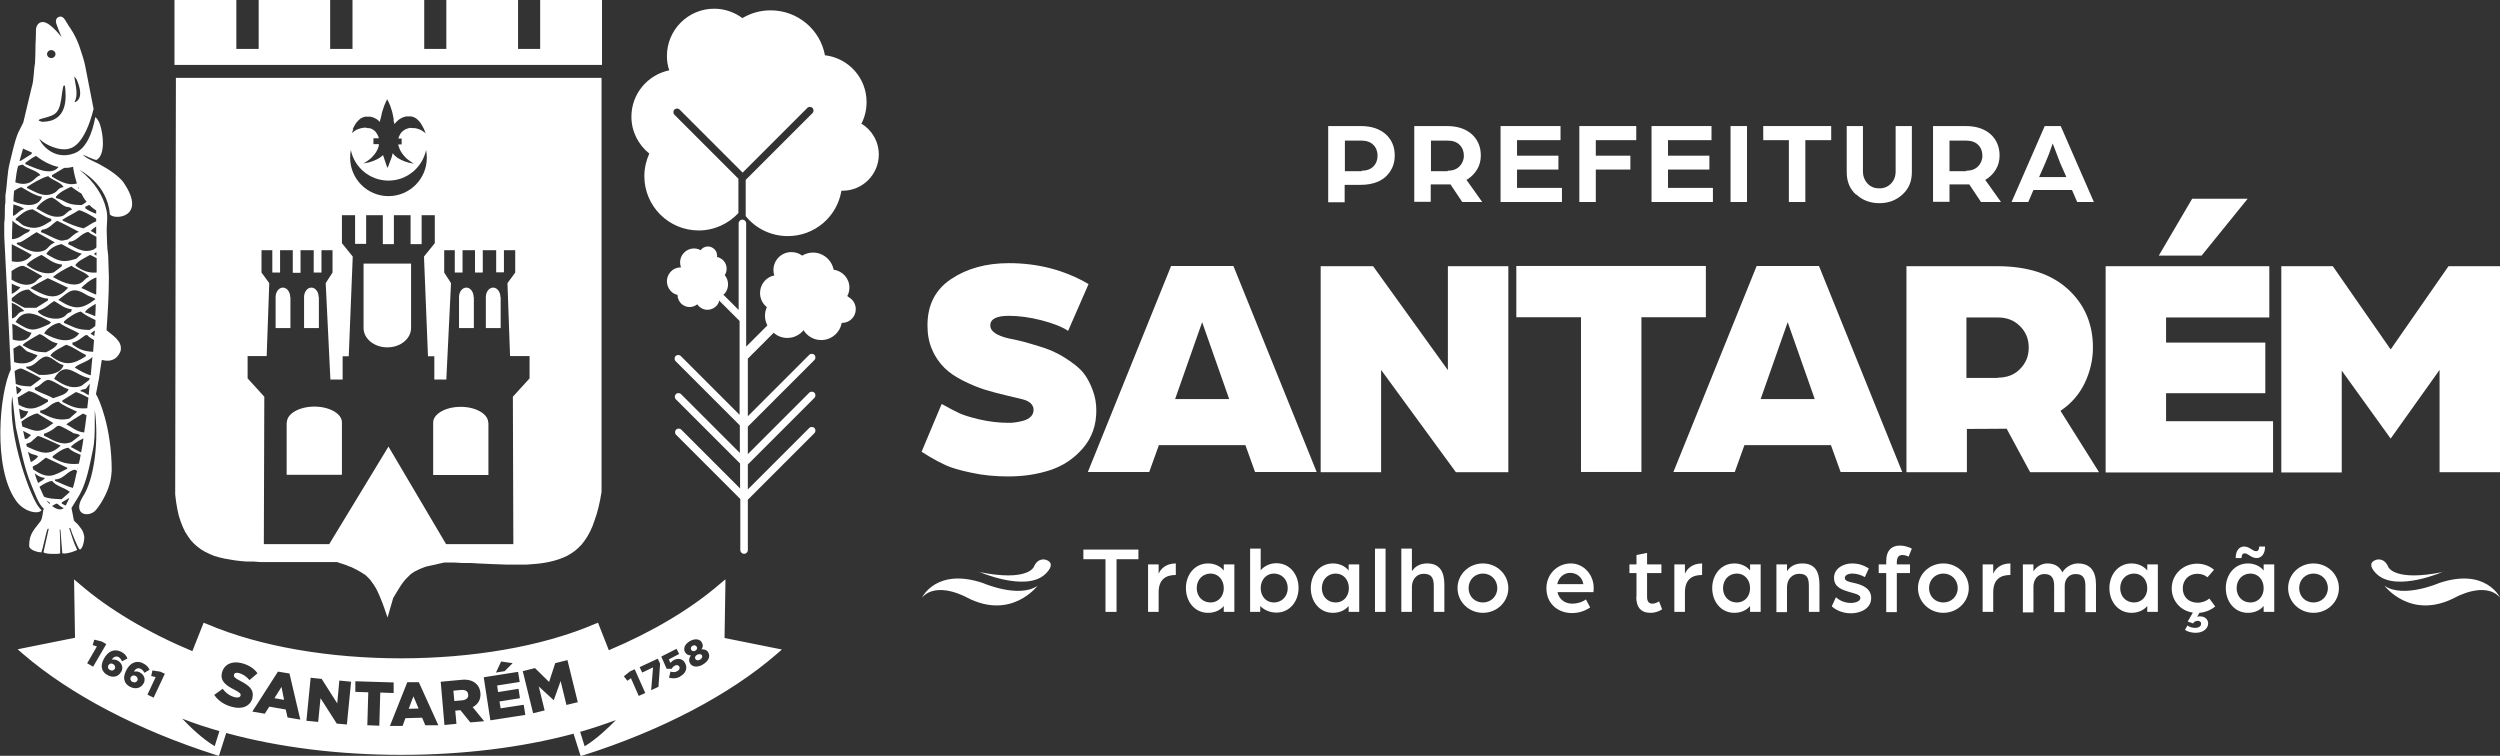 <?xml version="1.0" encoding="UTF-8"?>
<svg id="Layer_2" data-name="Layer 2" xmlns="http://www.w3.org/2000/svg" viewBox="0 0 106.31 32.14">
  <rect x="0" y="0" width="106.31" height="32.14" fill="#333333" stroke="none"/>
  <defs>
    <style>
      .cls-1 {
        fill-rule: evenodd;
      }

      .cls-1, .cls-2 {
        fill: #fff;
      }
    </style>
  </defs>
  <g id="Layer_1-2" data-name="Layer 1">
    <g>
      <g>
        <g>
          <path class="cls-2" d="M40.05,17.18c.3.17.55.3.74.39.2.09.49.18.88.27.39.09.8.14,1.23.14.09,0,.18,0,.28-.02.1-.01.21-.04.34-.07.13-.04.23-.09.31-.17.08-.08.12-.17.12-.28,0-.05,0-.11-.03-.16-.02-.05-.05-.09-.09-.13-.05-.04-.09-.07-.13-.09s-.1-.05-.18-.07c-.08-.02-.14-.04-.19-.05-.05-.01-.12-.03-.22-.05-.1-.02-.17-.04-.21-.05-.39-.09-.73-.18-1.02-.27-.29-.09-.6-.22-.92-.38-.32-.16-.59-.34-.8-.55s-.39-.46-.52-.77c-.14-.31-.2-.66-.2-1.03,0-.87.33-1.52,1-1.97.67-.45,1.49-.68,2.46-.68,1.25,0,2.38.3,3.39.89l-.87,1.99c-.25-.17-.63-.32-1.13-.45-.5-.13-.97-.19-1.4-.19-.52,0-.78.14-.78.41,0,.24.26.43.78.55.26.05.47.1.63.14.16.04.38.11.68.2.29.09.53.18.72.28.19.09.4.22.64.39s.43.34.56.52.25.41.35.68c.1.27.15.55.15.86,0,.63-.19,1.16-.57,1.6-.38.44-.84.75-1.39.93-.55.18-1.14.27-1.78.27-.57,0-1.09-.05-1.58-.16-.49-.1-.85-.21-1.09-.32-.24-.11-.46-.23-.68-.36-.21-.13-.33-.2-.34-.21l.84-2Z"/>
          <path class="cls-2" d="M48.88,20.07h-2.62l3.54-8.76h2.65l3.54,8.76h-2.62l-.41-1.14h-3.68l-.41,1.14ZM52.27,16.97l-1.15-3.27-1.15,3.27h2.3Z"/>
          <path class="cls-2" d="M56.16,11.32h2.23l3.18,4.42v-4.42h2.57v8.76h-2.23l-3.18-4.35v4.35h-2.57v-8.76Z"/>
          <path class="cls-2" d="M67.22,13.49h-2.74v-2.18h8.06v2.18h-2.74v6.58h-2.57v-6.58Z"/>
          <path class="cls-2" d="M73.78,20.07h-2.62l3.54-8.76h2.65l3.54,8.76h-2.62l-.41-1.14h-3.68l-.41,1.14ZM77.17,16.97l-1.15-3.27-1.15,3.27h2.3Z"/>
          <path class="cls-2" d="M81.06,11.32h3.87c1.3,0,2.3.33,3.01.98.71.65,1.06,1.48,1.06,2.48,0,.52-.12,1.03-.35,1.51-.23.48-.58.88-1.03,1.18l1.64,2.61h-2.93l-1-1.85c-.36,0-.92.01-1.69.01v1.84h-2.57v-8.76ZM84.95,16.06c.39,0,.71-.12.95-.37.25-.25.37-.55.37-.91s-.12-.66-.37-.91c-.25-.25-.56-.37-.94-.37h-1.34v2.57h1.32Z"/>
          <path class="cls-2" d="M89.54,11.32h6.96v2.18h-4.39v1.07h4.22v2.15h-4.22v1.19h4.55v2.18h-7.12v-8.76ZM93.21,8.45h2.37l-1.96,2.42h-1.82l1.42-2.42Z"/>
          <path class="cls-2" d="M97.01,11.32h2.19l2.46,3.54,2.46-3.54h2.19v8.76h-2.57v-4.35l-2.08,2.92-2.08-2.89v4.33h-2.57v-8.76Z"/>
        </g>
        <g>
          <path class="cls-2" d="M56.48,5.36h1.38c.46,0,.81.12,1.07.35.25.23.38.53.38.9s-.13.66-.38.9c-.25.23-.61.35-1.07.35h-.68v.74h-.7v-3.23ZM57.9,7.26c.21,0,.38-.06.5-.18.12-.12.18-.28.18-.46s-.06-.34-.18-.46-.29-.18-.49-.18h-.72v1.3h.72Z"/>
          <path class="cls-2" d="M60.14,5.36h1.38c.46,0,.81.12,1.07.35.25.23.38.53.38.9,0,.22-.05.42-.16.6s-.26.33-.45.44l.67.94h-.85l-.5-.75c-.11,0-.27,0-.47,0h-.37v.74h-.7v-3.23ZM61.56,7.26c.21,0,.38-.06.5-.18s.19-.28.19-.46-.06-.34-.18-.46-.29-.18-.5-.18h-.72v1.3h.71Z"/>
          <path class="cls-2" d="M63.81,5.36h2.55v.6h-1.85v.66h1.76v.59h-1.76v.78h1.91v.6h-2.61v-3.23Z"/>
          <path class="cls-2" d="M67.17,5.36h2.41v.6h-1.72v.66h1.47v.59h-1.47v1.38h-.7v-3.23Z"/>
          <path class="cls-2" d="M70.23,5.36h2.55v.6h-1.85v.66h1.76v.59h-1.76v.78h1.91v.6h-2.61v-3.23Z"/>
          <path class="cls-2" d="M73.59,5.36h.7v3.23h-.7v-3.23Z"/>
          <path class="cls-2" d="M76.08,5.96h-1.1v-.6h2.89v.6h-1.1v2.63h-.7v-2.63Z"/>
          <path class="cls-2" d="M78.93,8.28c-.27-.24-.4-.56-.4-.96v-1.96h.69v1.93c0,.21.07.38.2.52s.3.2.5.2.36-.07.49-.2c.13-.13.2-.31.2-.52v-1.93h.69v1.96c0,.39-.13.71-.4.95-.27.25-.6.37-.98.37s-.72-.12-.98-.37Z"/>
          <path class="cls-2" d="M82.2,5.36h1.38c.46,0,.81.12,1.07.35.25.23.38.53.38.9,0,.22-.05.42-.16.6s-.26.33-.45.44l.67.94h-.85l-.5-.75c-.11,0-.27,0-.47,0h-.37v.74h-.7v-3.23ZM83.61,7.26c.21,0,.38-.06.5-.18s.19-.28.19-.46-.06-.34-.18-.46-.29-.18-.5-.18h-.72v1.3h.71Z"/>
          <path class="cls-2" d="M86.94,5.36h.69l1.41,3.23h-.71l-.22-.51h-1.64l-.22.51h-.71l1.41-3.23ZM87.87,7.53l-.26-.59-.32-.84c-.11.33-.22.61-.32.84l-.26.59h1.16Z"/>
        </g>
        <g>
          <g>
            <path class="cls-2" d="M47,23.78h-.93v-.41h2.34v.41h-.93v2.24h-.47v-2.24Z"/>
            <path class="cls-2" d="M48.82,24h.45v.4c.08-.2.3-.44.73-.44v.49c-.45,0-.73.21-.73.74v.83h-.45v-2.02Z"/>
            <path class="cls-2" d="M50.43,25.01c0-.58.38-1.05.94-1.05.27,0,.52.11.67.3v-.26h.45v2.02h-.45v-.25c-.16.19-.4.29-.67.29-.56,0-.94-.47-.94-1.05ZM52.04,25.01c0-.36-.24-.62-.56-.62-.34,0-.59.26-.59.62s.25.61.59.61c.32,0,.56-.25.56-.61Z"/>
            <path class="cls-2" d="M53.59,25.77v.25h-.43v-2.69h.45v.92c.16-.19.4-.3.67-.3.56,0,.94.47.94,1.05s-.38,1.05-.94,1.05c-.28,0-.53-.11-.7-.29ZM54.76,25.01c0-.36-.25-.62-.59-.62-.32,0-.56.26-.56.62s.24.61.56.61c.34,0,.59-.26.59-.61Z"/>
            <path class="cls-2" d="M55.74,25.01c0-.58.38-1.05.94-1.05.27,0,.52.11.67.3v-.26h.45v2.02h-.45v-.25c-.16.19-.4.29-.67.29-.56,0-.94-.47-.94-1.05ZM57.36,25.01c0-.36-.24-.62-.56-.62-.34,0-.59.26-.59.62s.25.61.59.61c.32,0,.56-.25.56-.61Z"/>
            <path class="cls-2" d="M58.47,23.33h.45v2.69h-.45v-2.69Z"/>
            <path class="cls-2" d="M59.59,23.33h.45v.96c.15-.23.38-.33.65-.33.53,0,.73.35.73.9v1.16h-.45v-1.1c0-.33-.09-.52-.43-.52-.31,0-.5.25-.5.56v1.06h-.45v-2.69Z"/>
            <path class="cls-2" d="M61.98,25.01c0-.59.48-1.05,1.08-1.05s1.08.47,1.08,1.05-.48,1.05-1.08,1.05-1.08-.47-1.08-1.05ZM63.67,25.01c0-.36-.27-.62-.61-.62s-.61.26-.61.62.27.61.61.61.61-.26.61-.61Z"/>
            <path class="cls-2" d="M65.76,25.01c0-.58.45-1.05,1.04-1.05.54,0,.97.47.97,1.04,0,.09-.01.18-.01.18h-1.53c.07.32.33.49.63.49.2,0,.42-.06.58-.18l.18.34c-.23.16-.5.24-.77.24-.58,0-1.09-.38-1.09-1.05ZM67.33,24.84c-.04-.29-.28-.48-.56-.48-.26,0-.49.19-.55.48h1.11Z"/>
            <path class="cls-2" d="M69.59,25.37v-1h-.3v-.37h.3v-.4l.45-.09v.49h.61v.37h-.61v1.01c0,.22.1.29.22.29.16,0,.29-.1.29-.1l.13.34c-.09.06-.26.15-.49.15-.41,0-.61-.23-.61-.69Z"/>
            <path class="cls-2" d="M71.2,24h.45v.4c.08-.2.3-.44.73-.44v.49c-.45,0-.73.21-.73.74v.83h-.45v-2.02Z"/>
            <path class="cls-2" d="M72.81,25.01c0-.58.38-1.05.94-1.05.27,0,.52.11.67.3v-.26h.45v2.02h-.45v-.25c-.16.19-.4.29-.67.29-.56,0-.94-.47-.94-1.05ZM74.42,25.01c0-.36-.24-.62-.56-.62-.34,0-.59.26-.59.62s.25.61.59.61c.32,0,.56-.25.56-.61Z"/>
            <path class="cls-2" d="M75.54,24h.45v.29c.15-.23.38-.33.65-.33.55,0,.73.36.73.9v1.16h-.45v-1.1c0-.33-.07-.52-.41-.52-.3,0-.52.23-.52.57v1.06h-.45v-2.02Z"/>
            <path class="cls-2" d="M77.9,25.77l.17-.37c.13.11.34.24.64.24.18,0,.4-.07.4-.21s-.2-.18-.41-.24c-.38-.11-.71-.22-.71-.62s.4-.61.76-.61c.3,0,.5.08.72.21l-.17.37c-.18-.1-.35-.15-.55-.15-.15,0-.3.07-.3.18,0,.14.17.17.35.21.38.08.77.23.77.65,0,.47-.49.65-.86.65-.42,0-.7-.19-.81-.29Z"/>
            <path class="cls-2" d="M80.21,24.37h-.32v-.37h.32v-.14c0-.48.26-.66.58-.66.19,0,.38.06.51.13l-.14.34s-.13-.07-.26-.07-.24.07-.24.31v.09h.56v.37h-.56v1.66h-.45v-1.66Z"/>
            <path class="cls-2" d="M81.56,25.01c0-.59.48-1.05,1.08-1.05s1.08.47,1.08,1.05-.48,1.05-1.08,1.05-1.08-.47-1.08-1.05ZM83.25,25.01c0-.36-.27-.62-.61-.62s-.61.26-.61.62.27.61.61.61.61-.26.61-.61Z"/>
            <path class="cls-2" d="M84.31,24h.45v.4c.08-.2.3-.44.73-.44v.49c-.45,0-.73.21-.73.74v.83h-.45v-2.02Z"/>
            <path class="cls-2" d="M86.02,24h.45v.3c.11-.19.34-.34.59-.34.32,0,.53.14.64.38.14-.24.42-.38.66-.38.53,0,.77.33.77.9v1.17h-.45v-1.1c0-.28-.06-.52-.42-.52-.29,0-.46.23-.46.5v1.12h-.45v-1.1c0-.28-.06-.52-.42-.52-.3,0-.46.26-.46.53v1.1h-.45v-2.02Z"/>
            <path class="cls-2" d="M89.7,25.01c0-.58.38-1.05.94-1.05.27,0,.52.11.67.3v-.26h.45v2.02h-.45v-.25c-.16.19-.4.29-.67.29-.56,0-.94-.47-.94-1.05ZM91.31,25.01c0-.36-.24-.62-.56-.62-.34,0-.59.26-.59.62s.25.61.59.61c.32,0,.56-.25.56-.61Z"/>
            <path class="cls-2" d="M92.91,26.79l.11-.19c.09.07.22.1.33.1.16,0,.25-.08.25-.18,0-.08-.07-.12-.15-.12-.07,0-.16.04-.19.11l-.23-.08.22-.38c-.52-.07-.9-.5-.9-1.03,0-.59.48-1.05,1.08-1.05.28,0,.53.1.72.26l-.28.32c-.1-.09-.25-.15-.43-.15-.36,0-.62.26-.62.62s.25.61.63.61c.19,0,.38-.07.5-.18l.25.34c-.18.15-.42.25-.67.27l-.1.17s.07-.02.12-.02c.21,0,.35.13.35.3,0,.2-.19.4-.53.4-.18,0-.35-.05-.45-.12Z"/>
            <path class="cls-2" d="M94.65,25.01c0-.58.38-1.05.94-1.05.27,0,.52.11.67.3v-.26h.45v2.02h-.45v-.25c-.16.19-.4.29-.67.29-.56,0-.94-.47-.94-1.05ZM95.07,23.73c0-.3.14-.49.36-.49.23,0,.36.2.51.2.1,0,.13-.1.13-.2h.25c0,.3-.14.49-.36.49-.23,0-.36-.2-.51-.2-.1,0-.13.1-.13.2h-.25ZM96.26,25.01c0-.36-.24-.62-.56-.62-.34,0-.59.26-.59.62s.25.61.59.61c.32,0,.56-.25.56-.61Z"/>
            <path class="cls-2" d="M97.3,25.01c0-.59.48-1.05,1.08-1.05s1.08.47,1.08,1.05-.48,1.05-1.08,1.05-1.08-.47-1.08-1.05ZM98.99,25.01c0-.36-.27-.62-.61-.62s-.61.26-.61.62.27.61.61.61.61-.26.61-.61Z"/>
          </g>
          <g>
            <g>
              <path class="cls-2" d="M106.31,25.41s-.6-1.28-2.58-.62c0,0-1.53.67-2.33.12,0,0,1.11,1.48,3,.5,0,0,1.27-.72,1.91,0Z"/>
              <path class="cls-2" d="M103.9,24.31s-1.98.87-2.81.12c0,0-.53-.45-.06-.62,0,0,.34-.14.53.3,0,0,.25.64,2.34.21Z"/>
            </g>
            <g>
              <path class="cls-2" d="M39.21,25.41s.6-1.28,2.58-.62c0,0,1.53.67,2.33.12,0,0-1.11,1.48-3,.5,0,0-1.27-.72-1.91,0Z"/>
              <path class="cls-2" d="M41.62,24.31s1.98.87,2.81.12c0,0,.53-.45.06-.62,0,0-.34-.14-.53.3,0,0-.25.64-2.34.21Z"/>
            </g>
          </g>
        </g>
      </g>
      <g>
        <path class="cls-1" d="M36.03,12.59c.06-.11.09-.23.09-.36,0-.39-.29-.71-.67-.76-.08-.41-.44-.73-.88-.73-.17,0-.32.05-.46.13-.13-.1-.29-.15-.46-.15-.42,0-.76.34-.76.76,0,.08.01.16.04.23-.35.07-.61.38-.61.75,0,.24.11.46.29.6-.05.11-.08.23-.08.37,0,.15.04.28.1.41l-.9.9v-5.24c0-.09-.07-.16-.16-.16s-.16.07-.16.16v3.68l-.65-.65s.05-.04.07-.06c.18-.23.17-.55-.01-.77.14-.22.09-.51-.11-.67-.07-.05-.14-.09-.22-.1.02-.13-.03-.27-.14-.36-.17-.14-.42-.11-.55.06,0,0,0,0,0,.01-.25-.14-.57-.08-.75.15-.14.17-.16.39-.09.58-.18,0-.35.07-.47.22-.21.26-.16.63.09.84.07.06.15.09.23.11,0,.15.07.3.19.4.2.16.47.15.65,0,.03.04.06.08.11.12.22.18.55.14.73-.08.05-.06.08-.13.09-.2l.87.87v3.99l-2.5-2.5c-.06-.06-.16-.06-.22,0s-.06.16,0,.22l2.73,2.73v1.17l-2.5-2.5c-.06-.06-.16-.06-.22,0-.06.06-.06.16,0,.22l2.73,2.73v1.06l-2.5-2.5c-.06-.06-.16-.06-.22,0s-.06.16,0,.22l2.73,2.73v2.17c0,.09.07.16.16.16s.16-.07.16-.16v-2.14l2.83-2.83c.06-.06.06-.16,0-.22-.06-.06-.16-.06-.22,0l-2.61,2.61v-1.06l2.83-2.83c.06-.06.06-.16,0-.22s-.16-.06-.22,0l-2.61,2.61v-1.17l2.83-2.83c.06-.06.06-.16,0-.22-.06-.06-.16-.06-.22,0l-2.61,2.61v-2.45l1.1-1.1c.15.14.36.22.58.22.28,0,.53-.13.69-.33.15.25.43.42.75.42.44,0,.8-.32.87-.73,0,0,.01,0,.02,0,.32,0,.58-.26.58-.58,0-.21-.11-.4-.28-.5Z"/>
        <path class="cls-1" d="M36.62,5.28c.15-.28.23-.6.23-.94,0-1.03-.77-1.87-1.77-1.99-.2-1.09-1.16-1.91-2.31-1.91-.44,0-.85.12-1.2.33-.34-.25-.75-.4-1.2-.4-1.11,0-2.01.9-2.01,2.01,0,.21.03.42.1.61-.92.19-1.61,1-1.61,1.97,0,.64.3,1.2.76,1.57-.13.29-.21.62-.21.96,0,1.28,1.04,2.31,2.31,2.31.67,0,1.27-.29,1.69-.74v-1.46l-2.72-2.72c-.06-.06-.06-.16,0-.22.06-.06.16-.06.22,0l2.68,2.68,2.75-2.75c.06-.06.16-.06.22,0,.06.06.06.16,0,.22l-2.84,2.84v1.54c.42.52,1.07.85,1.79.85,1.15,0,2.1-.83,2.28-1.93.02,0,.03,0,.05,0,.85,0,1.54-.69,1.54-1.54,0-.56-.3-1.05-.75-1.32Z"/>
        <path class="cls-1" d="M1.76,21.69s-.08-.08-.08-.09c-.34-.35-1.37-3.05-1.16-4.77,0,0,0,.01,0,.02.05.43.1.86.15,1.29.2.88.35,1.75.67,2.5.12.27.3.83.52.98-.05.17-.04.41-.14.55-.22.31-.48.49-.48,1.03,0,.21.41.29.52.29.07-.19.2-.85.26-.99,0-.03.06-.02.05,0-.07.32-.15.66-.22.98.03.09.66.09.71.05,0-.27,0-.68-.02-1,0-.02.02-.05.03,0,.02.32.06.68.08,1,.19.05.67-.14.63-.15-.19-.4-.22-.59-.33-.9-.02-.04.04-.04.05,0,.03.13.31.82.38.88.12.05.23-.41.2-.57-.05-.24-.12-.3-.27-.49-.05-.06-.13-.1-.17-.18-.03-.17-.07-.35-.1-.52.11-.19.25-.39.36-.59.29-.54.41-1.21.55-1.88.08-.37.08-.78.08-1.19,0-.17,0-.34,0-.51h0c.18,1.27-.01,2.95-.52,3.71-.42.7.18.89.53.59.21-.23.35-.5.44-.68.22-.45.25-.77.27-1.04,0-1.84-.55-3.08-.67-3.25.09-.46.04-.21.13-.67.02-.15.09-.64.12-.79,0,0,.57.22.8-.38.09-.43-.37-.67-.6-.88.05-.72.1-1.46.1-2.25l-.03-.93c-.05-.32-.05-.65-.06-.94-.02-.37.07-.72-.03-1.05-.12-.51-.45-1.11-1.13-1.65.03.03,1.19.59,1.29,1.89.15.26,1.61.16.59-1.34-.17-.25-.59-.55-1.02-.78-.15-.08-.65-.29-.71-.41.1.04.51.24.58.22.39-.24.27-1.11.15-1.48-.03-.11-.11-.26-.19-.33,0,0-.01,0-.02,0-.03.12-.2,1.28-.89,1.53-.94.35-1.49-.52-1.48-.62.18.23.89.58,1.33.4.04-.02.59-.14.97-1.67-.13-.62-.22-1.16-.35-1.79-.06-.29-.1-.39-.13-.49-.16-.54-.31-.87-.59-1.27-.09-.12-.19-.42-.38-.37-.19.04-.16.25-.13.31.1.26.05.17.22.56-.02-.02-.46-.6-.76-.64-.28-.03-.34.25-.33.37,0,.2-.01.39-.02.59,0,.26-.01.52-.02.78-.07.38-.04.7-.14,1.02-.12.5-.24,1-.36,1.51-.07.15-.15.29-.22.44-.16.39-.24.82-.35,1.25-.12.45-.11.94-.19,1.41,0,.1,0,.19,0,.29-.05.27,0,.59-.05.88,0,.19,0,.37,0,.56.1,1.96.19,3.71.28,5.67-.48.99-.78,4.17.22,5.58.36.51.98.59,1.09.4ZM3.26,3.38c.13.3.26.73,0,.93-.02,0-.07.04-.08.04,0,0,0-.01-.01-.02.18-.31.02-.76-.01-1.08.05.05.08.11.1.13ZM.5,12.06s.02.01.03.02c.11.05.23.1.34.14-.13.14-.25.22-.37.28,0-.14,0-.29,0-.44ZM.5,12.68c.2-.15.39-.36.73-.37.15.16.5.38.82.39,0,.03-.02.05-.02.08-.16.1-.32.2-.49.31-.16,0-.32,0-.48,0-.18-.06-.36-.21-.56-.29,0-.03,0-.07,0-.1ZM2.24,8.42c.15.05.35.27.5.34.14.08.26,0,.32.16-.19.04-.26.22-.42.27-.45.13-.85-.22-1.09-.32.04-.14.49-.52.7-.46ZM1.15,7.99s0-.03,0-.04c.24-.16.6-.38.9-.46.15.17.58.27.65.47-.22.02-.23.15-.37.23-.45.26-.83-.04-1.19-.2ZM1.71,17.54s0-.05,0-.08c.35-.04.42-.33.78-.38.23.19.49.28.79.43-.11.1-.22.19-.33.29-.55.13-.88-.1-1.25-.26ZM3.08,18.4c.11.06.25.03.32.12-.12.09-.23.18-.35.27-.46.21-.88-.14-1.18-.26,0-.03,0-.05,0-.08.82-.31.3-.56,1.21-.06ZM2.27,16.94c-.21-.13-.56-.23-.79-.37,0-.03,0-.05,0-.08.23-.06.32-.27.53-.33.2-.05.65.34.91.39-.09.24-.39.28-.65.38ZM1.7,14.21c.27.1.4.33.75.39-.07.18-.32.29-.49.38-.45,0-.68-.11-1-.3.04-.1.61-.41.74-.48ZM.66,13.7c.36-.67.99-.29,1.51,0-.02.03-.05.05-.07.08-.67.3-.76.35-1.44-.09ZM2.7,15.53c-.09.32-.53.44-1.04.41-.18-.1-.36-.19-.54-.29,0-.02,0-.04,0-.06.37.01.48-.33.79-.42.25-.07.53.32.79.35ZM2.3,16.11c.47-.86.93-.11,1.51-.03,0,.03-.02.05-.02.08-.11.08-.22.17-.33.25-.48.18-.89-.13-1.16-.3ZM2.14,15.12c.11-.19.47-.34.67-.46.29.08.55.3.84.43,0,.02,0,.04,0,.06-.55.36-.92.43-1.51-.03ZM1.88,14.17c.1-.18.39-.41.65-.44.25.19.59.3.84.45-.39.5-1.02.25-1.49,0ZM1.6,13.26s.03-.04.05-.06c.27-.07.44-.27.65-.4.23.12.42.32.75.35,0,.04-.02.08-.03.12-.19.04-.19.14-.32.21-.34.18-.89,0-1.09-.22ZM2.48,12.75c.53-.41.62-.57,1.24-.19.1.06.26.08.34.16-.6.46-.91.46-1.58.03ZM2.25,11.78c.21-.18.52-.35.79-.48.18.16.63.28.75.47-.17.06-.2.17-.33.25-.37.23-.96-.1-1.21-.24ZM1.97,10.8c.11-.2.37-.37.65-.42.3.16.53.32.86.41-.08.07-.16.14-.23.21-.58.19-.76.11-1.28-.2ZM2.55,10.22c-.31-.09-.58-.28-.82-.35.02-.03.03-.07.05-.1.3-.02.45-.26.65-.38.04,0,.93.47.93.47-.22.07-.31.23-.49.33-.1,0-.19.07-.32.03ZM2.18,9.31s0,.05,0,.08c-.36.22-.61.42-1.15.21-.14-.05-.2-.18-.36-.24,0-.02,0-.04,0-.06.19-.15.4-.38.72-.4.28.15.46.31.79.41ZM1.55,9.87c.26.14.51.29.77.43,0,0,0,.01,0,.02-.21.07-.27.26-.44.33-.46.19-.88-.12-1.18-.28.06-.07.04-.07.14-.06.27-.12.47-.3.72-.44ZM1.76,10.84c.27.14.49.38.88.41,0,.03-.02.05-.02.08-.11.08-.22.17-.33.25-.4.15-.93-.14-1.16-.32.15-.18.41-.31.63-.42ZM2.04,11.83c.29.14.57.27.86.41-.02.01-.03.03-.05.04-.51.59-1.02.24-1.56-.03.06-.06.6-.35.74-.42ZM.51,13.54c0-.08,0-.32-.01-.67.23.1.47.26.53.36-.26.03-.24.14-.39.25-.04.03-.08.05-.12.06ZM.52,13.77c.24.07.57.34.82.38-.15.38-.48.38-.8.29,0-.22-.01-.44-.02-.66ZM.56,14.83c.14-.08.26-.15.27-.15.1.03.23.21.32.26.15.06.3.11.45.17-.24.36-.63.4-1,.29-.01-.18-.02-.38-.03-.57ZM.67,16.32c-.02-.17-.03-.36-.05-.54.12-.08.25-.14.34-.09.13.05.73.35.79.41-.15.11-.29.22-.44.33-.3,0-.49-.04-.64-.1ZM.68,16.42c.1.05.19.1.24.14-.04.08-.11.15-.2.21-.01-.11-.03-.23-.04-.34ZM.74,16.91c.17-.1.39-.23.48-.28.3.05.51.27.82.37,0,.03,0,.05,0,.08-.51.33-.79.39-1.25.13-.01-.1-.03-.2-.04-.3ZM.81,17.38c.12.06.24.11.39.11-.06.18-.18.28-.32.33-.03-.14-.05-.29-.07-.44ZM.91,17.93c.19-.15.5-.33.68-.35.23.14.45.27.68.41-.63.48-.73.35-1.32.15-.01-.07-.03-.14-.04-.21ZM.98,18.32c.11.06.22.12.34.18-.05.05-.11.1-.16.15-.04,0-.07.02-.1.02-.03-.12-.05-.23-.08-.36ZM1.11,18.89c.05-.05.12-.04.21-.1.09-.08.19-.17.28-.25.08-.02.83.35.98.41-.5.48-.87.3-1.44.04,0-.04-.02-.07-.03-.11ZM1.31,19.65c-.04-.14-.08-.29-.12-.44.03.02.06.04.09.06.1.07.26.06.34.14-.09.11-.2.19-.31.24ZM1.38,19.86c.06-.07.13-.07.22-.13.12-.09.23-.18.35-.27,0,0,.88.41.91.43,0,.01,0,.03,0,.04-.62.32-.8.46-1.44.04-.01-.04-.02-.07-.03-.1ZM1.47,20.13c.13.09.24.18.44.19-.05.1-.2.15-.29.22-.05-.12-.1-.26-.15-.42ZM2.11,21.43s0,0,0,0c-.04-.04-.09-.09-.14-.15.06.03.11.07.16.11,0,.01-.02.03-.02.04ZM2.21,21.52c.06-.04.13-.08.18-.1.02,0,.03,0,.05,0,.08.08.17.14.27.19-.1.07-.26.09-.49-.09ZM2.84,21.41s-.01.04-.05.09c-.05-.03-.1-.05-.16-.08,0-.02,0-.04,0-.06.11-.06.22-.13.32-.19-.04.1-.08.19-.12.24ZM2.62,21.23c-.37-.02-.54-.02-.75-.11-.04-.09-.11-.23-.19-.42.17-.12.39-.24.54-.25.14.22.55.29.75.47-.12.1-.23.21-.35.31ZM3.23,20.23s-.05.25-.13.52c-.24-.06-.5-.2-.76-.3,0-.02,0-.04,0-.06.41-.03.5-.36.85-.42.03.02.06.04.09.06-.02.07-.03.13-.05.19ZM3.3,19.95s-.01,0-.02-.01c0,0,.02-.01.03-.02,0,.01,0,.02,0,.03ZM3.35,19.72c-.47.05-.79-.07-1.11-.26,0-.02,0-.04,0-.06.16-.12.43-.34.67-.36.12.14.33.22.52.3-.02.14-.05.27-.08.39ZM3.45,19.24c-.17-.08-.32-.18-.44-.23.06-.09.3-.26.54-.37-.03.21-.06.41-.1.6ZM3.58,18.39c-.32-.02-.57-.26-.76-.34.02-.04.59-.39.7-.46.03,0,.09.03.16.07-.03.25-.06.49-.1.73ZM3.71,17.36c-.46.04-.69-.08-1.06-.27,0-.02,0-.04,0-.06.19-.12.39-.24.58-.36.17.05.35.15.53.24-.02.15-.03.3-.05.45ZM3.77,16.81c-.12-.08-.24-.16-.36-.18.07-.1.16-.05.25-.11.05-.07.11-.14.16-.21-.02.16-.03.33-.05.5ZM3.86,15.96c-.27-.07-.51-.23-.68-.33.14-.16.57-.25.75-.45-.02.23-.05.49-.07.77ZM3.95,14.96c-.42-.02-.62-.13-.87-.31,0-.03,0-.05,0-.08.24-.05.38-.21.56-.32.02,0,.05,0,.07,0,.08.09.18.15.29.21-.01.13-.03.31-.04.51ZM4.02,14.15s0,.05-.01.14c-.06-.04-.11-.07-.16-.1.05-.05.11-.09.18-.14,0,.03,0,.07,0,.1ZM4.04,13.87c-.07.06-.15.12-.23.16-.55,0-.7-.14-1.09-.3,0-.02,0-.04,0-.06.13-.13.5-.39.72-.42.18.15.39.25.62.36,0,.09,0,.18-.01.26ZM4.06,13.45c-.19-.08-.39-.16-.45-.17.07-.14.28-.25.46-.36,0,.18-.01.36-.02.53ZM4.09,12.53c-.23-.08-.45-.22-.63-.28.06-.09.42-.4.64-.45,0,.25,0,.49-.01.74ZM4.1,11.59c-.32.03-.65-.09-.9-.31.1-.18.44-.33.63-.44.04.01.15.07.28.14,0,.2,0,.4,0,.61ZM4.1,10.87s-.07-.05-.1-.07c.03-.03.06-.06.1-.08v.15ZM4.1,10.52s-.08.08-.14.1c-.45.17-.77-.12-1.07-.24.02-.03.03-.07.05-.1.35-.02.46-.34.81-.42.1.08.23.15.35.21,0,.14,0,.29,0,.44ZM4.1,9.96c-.09-.05-.17-.11-.24-.14.05-.06.14-.13.23-.19,0,.1,0,.21,0,.33ZM4.1,9.41c-.19.06-.37.22-.55.3-.31-.07-.58-.18-.89-.33,0-.01,0-.03,0-.04.23-.15.48-.26.69-.4.13,0,.55.23.74.36,0,.03,0,.08,0,.11ZM4.09,8.95s0,.05,0,.14c-.18-.06-.35-.15-.46-.23,0-.03,0-.05,0-.08.06-.01.12-.04.16-.07.09.09.19.17.3.24ZM3.46,8.23c.06.12.13.24.22.35-.07.06-.15.11-.21.14-.69,0-.68-.2-1.09-.3,0-.02,0-.04,0-.06.18-.2.38-.3.65-.42.13.09.27.2.43.29ZM3.33,7.94s.02.06.03.08c-.01,0-.02,0-.03,0,0-.02,0-.05,0-.07ZM2.71,7.14c.12,0,.24,0,.36-.04.01,0,.02,0,.04,0,0,0,0,.01,0,.03.01.08.06.35.16.67-.41.13-.84-.16-1.06-.29,0-.02,0-.04,0-.06.17-.1.33-.2.5-.3ZM2.18,2.13c.1,0,.18.08.18.17s-.08.17-.18.17-.18-.08-.18-.17.08-.17.18-.17ZM1.8,5.04c.61-.17.74-.18.85-1.16.01,0,.02-.14.03-.14,0-.11.05-.1.06-.1,0,0,.01,0,.02,0,.07.53.12,1.54-.97,1.54,0-.01-.32-.05,0-.14ZM1.53,6.63c.26.2.6.4.96.47-.33.42-1.03.02-1.41-.12v-.06c.2-.15.34-.24.45-.29ZM.98,6.32c.13.06.26.11.38.17,0,0,0,0,0,0,0,.02-.02.04-.02.06-.15.1-.31.19-.46.29-.02,0-.04,0-.05,0l.15-.52ZM.76,7.06c.07-.03.14-.05.21-.06.17.18.62.25.75.45-.18.06-.22.16-.35.25-.23.16-.49.14-.72.05.03-.28.07-.52.12-.69ZM.62,7.91s0,0,0,0c0,0,0,0,0,0,0,0,0,0,0-.01ZM.61,8.11c.1-.07.21-.13.3-.15.28.16.55.35.88.41-.17.48-.79.38-1.22.19,0-.16.02-.31.03-.45ZM.57,8.69c.15.05.31.09.44.18,0,0,0,.01,0,.02-.18.06-.24.17-.37.25-.03.02-.06.03-.09.04,0-.17.01-.33.02-.49ZM.53,9.38c.12.14.49.37.75.39-.05.13-.15.11-.26.19-.19.14-.35.21-.51.21,0-.27.01-.53.02-.79ZM.51,10.39s0,0,0,0c.27.14.57.29.84.45-.21.28-.54.34-.85.27,0-.23,0-.47,0-.72ZM.5,11.28s.01,0,.02.01c0,0-.01.02-.02.03,0-.01,0-.03,0-.04ZM.5,11.52c.17-.12.38-.24.5-.21.09.02.7.38.79.43,0,.01-.02.03-.02.04-.17.06-.2.18-.33.25-.33.18-.68.02-.95-.14,0-.12,0-.24,0-.37Z"/>
        <polygon class="cls-1" points="17.38 30.14 17.8 30.13 17.58 29.61 17.38 30.14"/>
        <path class="cls-1" d="M19.61,29.34l-.33.03.04.44.34-.03c.17-.02.27-.11.25-.24h0c-.01-.15-.12-.21-.29-.2Z"/>
        <path class="cls-1" d="M5.76,28.74c-.09-.04-.16-.01-.2.06h0c-.04.07-.01.16.08.2.09.04.16.01.2-.06h0c.04-.07,0-.16-.08-.2Z"/>
        <path class="cls-1" d="M4.81,28.24c-.08-.05-.16-.02-.2.05h0c-.04.07-.02.16.07.2.08.05.16.02.2-.05h0c.04-.07.01-.16-.07-.2Z"/>
        <polygon class="cls-1" points="11.67 29.69 12.08 29.76 11.97 29.21 11.67 29.69"/>
        <path class="cls-1" d="M30.84,24.64l-.25.21c-1.22,1.05-2.85,2.02-4.7,2.8l-.46-1.17-.15.06c-4.54,1.94-11.93,1.94-16.47,0l-.15-.06-.48,1.21c-1.89-.79-3.54-1.77-4.78-2.84l-.25-.21.04,2.48-2.44.49.23.2c2.01,1.73,4.92,3.25,8.19,4.29l.14.04.31-.97c2.26.62,4.84.93,7.43.93s5.1-.3,7.34-.9l.3.95.14-.04c3.28-1.04,6.19-2.56,8.19-4.29l.23-.2-2.44-.49.04-2.48ZM21.31,28.13l.49.07-.34.34-.37.06.22-.47ZM3.71,28.2l.41-.71-.18-.06.07-.23.32.08.19.11-.56.96-.26-.15ZM5.15,28.57h0c-.12.22-.36.26-.57.14-.14-.07-.2-.16-.24-.27-.03-.11-.02-.25.08-.43h0c.16-.3.43-.45.74-.29.14.07.21.16.26.28l-.23.12c-.04-.08-.08-.14-.15-.18-.11-.06-.22,0-.29.11.07-.01.15-.01.25.04.17.09.26.28.16.47ZM6.11,29.05h0c-.11.22-.35.27-.57.16-.14-.07-.21-.16-.24-.26-.04-.11-.03-.24.06-.43h0c.15-.31.42-.47.73-.31.14.07.21.15.27.27l-.22.13c-.04-.08-.08-.13-.16-.17-.12-.06-.22,0-.29.12.07-.01.15-.02.25.03.17.09.27.27.17.47ZM6.54,29.67l-.27-.13.35-.75-.19-.04.05-.24.33.05.2.09-.47,1ZM9.13,31.73c-.52-.31-1.04-.81-1.38-1.17.5.2,1.03.37,1.58.53l-.2.64ZM10.74,29.67c-.09.36-.44.51-.87.39-.32-.08-.59-.26-.76-.51l.36-.26c.14.19.32.31.52.36.13.03.22,0,.24-.07h0c.02-.08-.03-.13-.26-.25-.36-.18-.62-.37-.53-.73h0c.09-.34.41-.51.84-.4.3.08.52.22.67.43l-.34.29c-.13-.16-.3-.26-.45-.3-.12-.03-.19,0-.21.07h0c-.02.09.03.14.26.26.39.2.61.39.52.73h0ZM12.23,30.52l-.08-.35-.7-.12-.19.3-.53-.09,1.09-1.7.49.08.46,1.96-.54-.09ZM14.77,30.81l-.45-.04-.69-1.08-.1,1.01-.5-.05.18-1.83.47.05.66,1.04.09-.97.5.05-.18,1.83ZM16.13,30.86l-.51-.02.04-1.4-.55-.02v-.45s1.63.05,1.63.05v.45s-.57-.02-.57-.02l-.04,1.4ZM18.09,30.85l-.14-.33-.71.02-.12.33h-.54s.74-1.86.74-1.86h.49s.83,1.83.83,1.83h-.55ZM20,30.72l-.42-.52-.22.02.05.56-.51.05-.16-1.84.87-.08c.28-.03.48.03.62.15.12.1.18.23.2.41h0c.02.29-.11.49-.33.6l.49.6-.59.05ZM20.85,30.62l-.28-1.82,1.46-.23.07.43-.96.15.04.28.87-.14.06.4-.87.14.05.29.98-.15.07.43-1.48.23ZM24.09,29.99l-.25-1.03-.29.81h-.01s-.63-.58-.63-.58l.25,1.02-.49.12-.44-1.79.52-.13.6.59.26-.8.52-.13.44,1.79-.49.12ZM24.86,31.73l-.19-.61c.53-.15,1.03-.32,1.52-.5-.34.35-.83.81-1.32,1.11ZM27.16,29.59l-.33-.75-.15.11-.15-.19.26-.21.2-.09.45,1.01-.27.12ZM27.99,29.21l-.3.14.08-.97-.46.22-.11-.23.77-.36.1.21-.07,1ZM28.93,28.77c-.17.09-.33.09-.48.05l.06-.26c.11.03.21.03.29-.02.09-.05.12-.12.09-.19h0c-.04-.07-.12-.09-.2-.04-.06.03-.1.08-.13.13h-.21s-.23-.52-.23-.52l.65-.33.11.22-.44.23.07.15s.07-.08.14-.12c.18-.09.39-.07.49.14h0c.11.22.01.44-.23.56ZM29.89,28.26c-.23.13-.46.11-.55-.06h0c-.06-.12-.04-.22.04-.33-.1,0-.19-.03-.25-.14h0c-.09-.16,0-.35.21-.47.22-.12.43-.09.51.07h0c.06.11.04.2-.02.28.12,0,.23.02.29.14h0c.1.17,0,.38-.24.51Z"/>
        <path class="cls-1" d="M29.85,27.87c-.03-.06-.12-.07-.2-.03s-.12.12-.08.18h0c.03.06.11.08.2.03.09-.05.11-.13.08-.19h0Z"/>
        <path class="cls-1" d="M29.62,27.5h0c-.03-.06-.1-.08-.17-.04-.07.04-.09.11-.06.17h0c.03.06.11.08.18.04.07-.04.09-.11.06-.17Z"/>
        <path class="cls-1" d="M7.49,21.35l.05.3.06.27.08.25.09.23.1.21.12.19.12.17.14.15.15.13.16.12.17.1.19.09.19.08.21.06.21.05.23.04.24.04.25.03.26.02h.27s.28.02.28.02h.29s.3,0,.3,0h.62s.65,0,.65,0h.69s.36,0,.36,0h.36s.14.05.14.05l.13.04.12.04.12.05.11.04.1.05.1.05.09.05.09.05.08.05.08.05.07.05.06.06.06.06.06.06.05.07.05.07.05.07.05.08.05.08.04.08.04.08.04.09.04.09.04.1.04.1.04.1.04.11.08.23.09.26.24-.83.12-.2.11-.18.05-.08.05-.08.05-.07.05-.07.05-.06.05-.06.05-.05.05-.05.05-.05.05-.05.05-.04.06-.04.06-.04.06-.03.06-.03.06-.03.07-.03.07-.03.08-.03.08-.03.08-.02.09-.02.09-.02.1-.02.21-.05.23-.05h.38s.36.02.36.02h.35s.34.02.34.02l.65.03.6.02h.28s.27,0,.27,0h.26s.25-.02.25-.02l.24-.02.23-.03.22-.04.21-.05.2-.06.19-.07.18-.08.17-.1.16-.11.15-.13.14-.14.13-.17.12-.18.11-.2.1-.22.09-.25.09-.27.08-.29.07-.32.06-.34V3.31H7.48l-.03,17.72.04.32ZM14.99,5.5l.08-.15.08-.13.09-.1.09-.08.1-.05.1-.03h.1s.1,0,.1,0l.1.02.1.04.09.05.09.07.05.05v-.07s.03-.09.03-.09l.02-.09.02-.09.02-.09.03-.09.03-.09.03-.09.04-.09.04-.09.04-.09.05.09.04.09.04.09.03.09.03.09.03.1.02.09.02.1.02.1v.1s.03.1.03.1v.02s.06-.07.06-.07l.08-.08.09-.07.09-.05.1-.04.1-.02h.1s.1,0,.1,0l.1.03.1.05.09.08.09.1.08.13.08.15.07.18-.09-.07-.09-.06-.09-.04-.09-.03-.09-.02h-.08s-.08-.01-.08-.01h-.07s-.07.02-.07.02l-.07.02-.06.03-.06.04-.05.04-.05.05-.04.06-.03.06-.03.06-.02.07h0s.14,0,.14,0v.25h-.14v.05s.03.08.03.08l.03.08.04.08.05.08.06.08.07.08.08.08.09.07.1.07.11.07-.21-.04-.19-.06-.16-.07-.14-.08-.11-.09-.09-.1h0s-.02.06-.02.06l-.02.09-.03.08-.03.08-.03.08-.03.08-.03.08-.03.07-.04-.09-.03-.09-.03-.09-.03-.09-.03-.09-.03-.09h0s-.02.01-.02.01l-.11.09-.14.08-.16.07-.19.06-.21.04.11-.07.1-.07.09-.07.08-.08.07-.08.06-.08.05-.08.04-.08.03-.08.02-.08v-.05s-.23,0-.23,0v-.25h.23,0s-.02-.07-.02-.07l-.03-.06-.03-.06-.04-.06-.04-.05-.05-.04-.06-.04-.06-.03-.07-.02h-.07s-.07-.02-.07-.02h-.08s-.08.01-.08.01l-.09.02-.09.03-.09.04-.09.06-.09.07.07-.18ZM14.92,6.38c.15.74.81,1.3,1.6,1.3s1.44-.56,1.6-1.3c.02.11.03.22.03.33,0,.9-.73,1.63-1.63,1.63s-1.63-.73-1.63-1.63c0-.11.01-.23.03-.33ZM10.51,15.14h.83l.11-3.1-.33-.45v-.95h.46v.95h.33v-.95h.54v.96h.33v-.96h.56v.95h.33v-.95h.47v.95l-.29.45.2,4.1h.52v-.99s.26,0,.26,0l.17-4.24-.46-.57v-1.19h.56v1.22h.47v-1.22h.71s0,1.23,0,1.23h.47v-1.23h.71v1.23h.47v-1.23h.56v1.19l-.46.57.17,4.24h.27v.99s.51,0,.51,0l.2-4.1-.29-.45v-.95h.45v.95h.33v-.95h.53v.95h.33v-.95h.57v.94h.33v-.94h.48v.95l-.33.45.11,3.1h.83v.95l-.71.78.02,6.27h-2.86l-2.45-4.15-2.52,4.15h-2.78l.02-6.27-.71-.78v-.95Z"/>
        <path class="cls-1" d="M12.34,12.63h0c0-.22-.14-.4-.31-.4s-.31.18-.31.4h0v1.32h.63s0-1.32,0-1.32Z"/>
        <path class="cls-1" d="M12.19,17.96v2.23h2.35s0-2.23,0-2.23h0c0-.37-.53-.67-1.17-.67s-1.17.3-1.17.67h0Z"/>
        <path class="cls-1" d="M13.55,12.63h0c0-.22-.14-.4-.31-.4s-.31.18-.31.4h0v1.32h.63s0-1.32,0-1.32Z"/>
        <path class="cls-1" d="M16.48,14.77c.55,0,1-.37,1-.82h0v-2.74h-2.02v2.74h0c0,.45.45.82,1,.82Z"/>
        <path class="cls-1" d="M21.28,12.63c0-.22-.14-.4-.31-.4s-.31.18-.31.4h0v1.32h.63s0-1.32,0-1.32Z"/>
        <path class="cls-1" d="M20.14,12.63c0-.22-.14-.4-.31-.4s-.31.18-.31.4h0v1.32h.63s0-1.32,0-1.32Z"/>
        <path class="cls-1" d="M20.76,17.97h0c0-.37-.53-.67-1.17-.67s-1.17.3-1.17.67h0v2.23h2.35s0-2.23,0-2.23Z"/>
        <polygon class="cls-1" points="25.6 0 22.97 0 22.97 2.08 22.03 2.08 22.03 0 18.98 0 18.98 2.08 18.04 2.08 18.04 0 14.99 0 14.99 2.08 14.04 2.08 14.04 0 11 0 11 2.08 10.05 2.08 10.05 0 7.42 0 7.42 2.76 25.6 2.76 25.6 0"/>
      </g>
    </g>
  </g>
</svg>